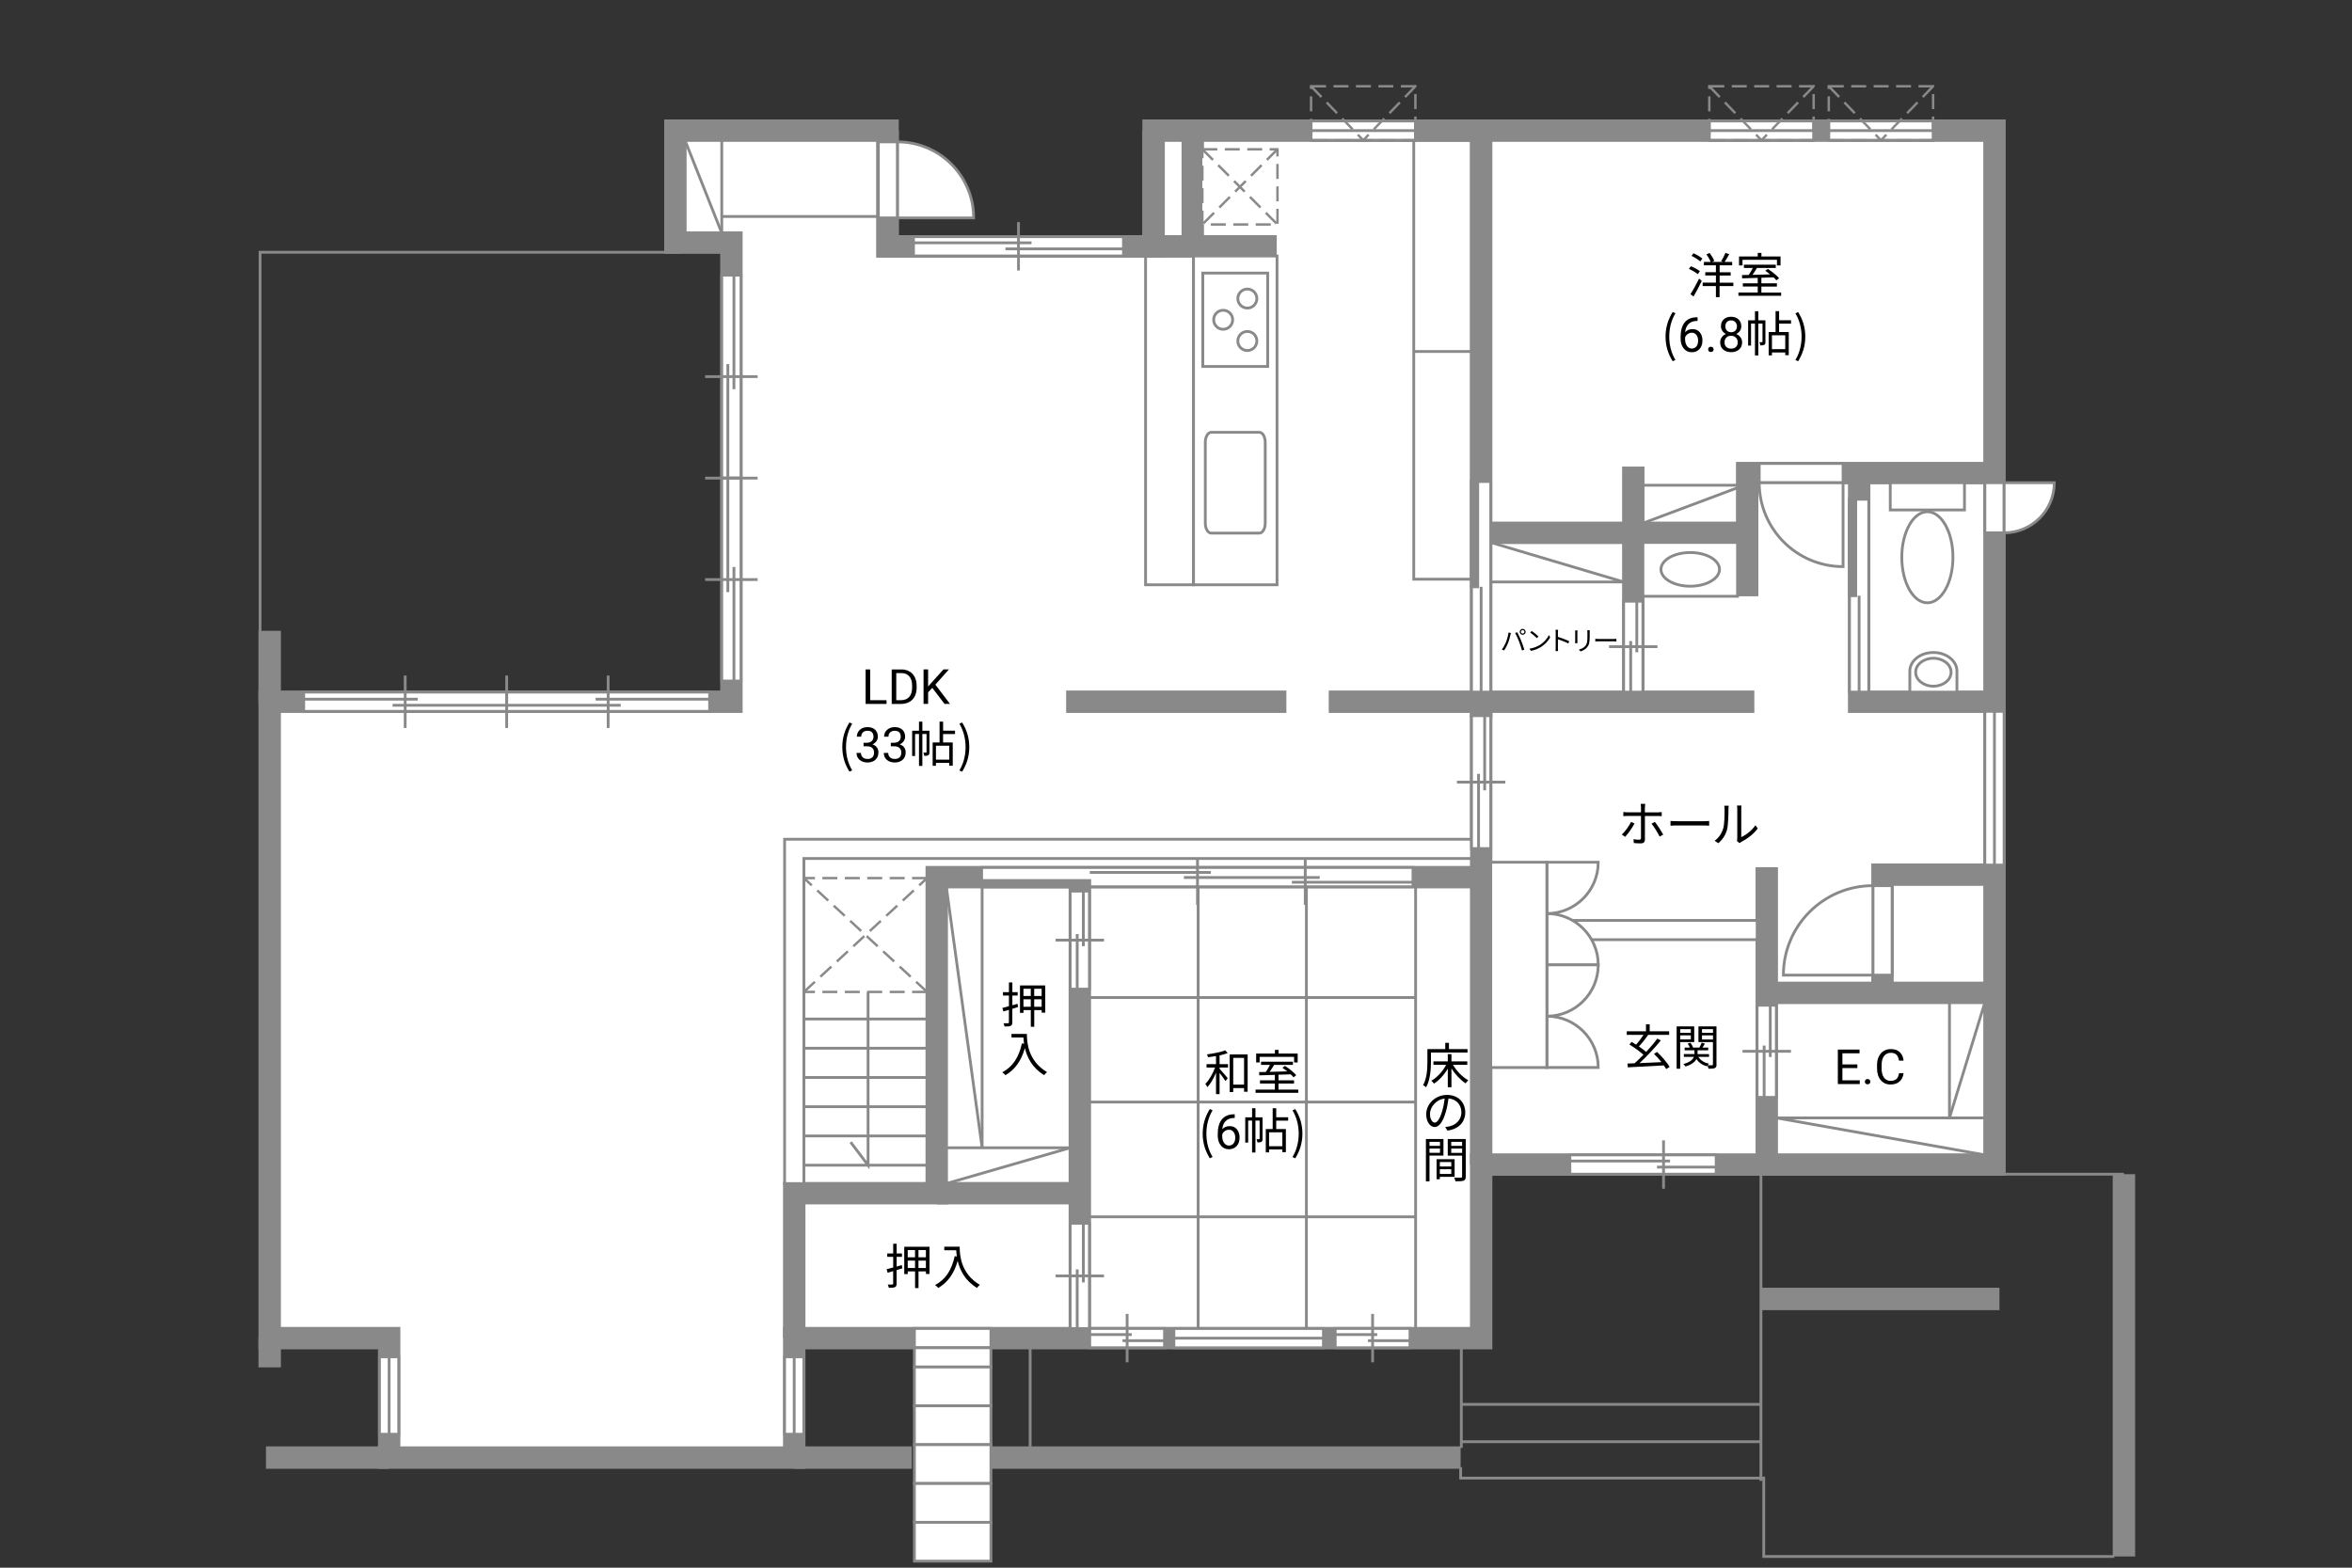 <?xml version="1.0" encoding="UTF-8"?><svg id="Campus" xmlns="http://www.w3.org/2000/svg" viewBox="0 0 630 420"><rect x="0" y="0" width="630" height="420" fill="#333333" stroke="none"/><defs><style>.cls-1,.cls-2,.cls-3,.cls-4,.cls-5{fill:none;}.cls-2,.cls-6{stroke-dasharray:0 0 4.01 2;stroke-width:.65px;}.cls-2,.cls-6,.cls-7,.cls-8,.cls-9,.cls-10,.cls-11,.cls-4,.cls-5{stroke:#898989;}.cls-6,.cls-7,.cls-9,.cls-10,.cls-11{fill:#fff;}.cls-7,.cls-8,.cls-10,.cls-11,.cls-5{stroke-width:.75px;}.cls-8{fill:#898989;}.cls-9,.cls-4{stroke-width:6px;}.cls-10{stroke-dasharray:0 0 0 .81 0 0;}.cls-3{stroke:#fff;stroke-linejoin:round;stroke-width:5px;}.cls-11{opacity:0;}</style></defs><polygon class="cls-9" points="308.99 35 308.99 66 237.74 66 237.74 35 180.91 35 180.91 65 195.91 65 195.91 188 72.24 188 72.24 358.5 104.24 358.5 104.24 390.5 212.74 390.5 212.74 358.5 396.74 358.5 396.74 312 534.24 312 534.24 35 308.99 35"/><polyline class="cls-4" points="396.74 312 396.74 188 355.91 188"/><line class="cls-4" x1="473.24" y1="232.33" x2="473.24" y2="312"/><line class="cls-4" x1="473.24" y1="266" x2="534.24" y2="266"/><polyline class="cls-4" points="504.24 266 504.24 234.33 534.24 234.33"/><line class="cls-4" x1="344.57" y1="188" x2="285.57" y2="188"/><line class="cls-4" x1="396.74" y1="188" x2="469.91" y2="188"/><line class="cls-4" x1="396.74" y1="192.33" x2="396.74" y2="35"/><polyline class="cls-4" points="534.24 126.75 467.99 126.75 467.99 142.75 396.74 142.75"/><line class="cls-4" x1="437.49" y1="125" x2="437.49" y2="188"/><line class="cls-4" x1="467.99" y1="142.75" x2="467.99" y2="159.75"/><polyline class="cls-4" points="534.24 188 497.99 188 497.99 126.75"/><polyline class="cls-4" points="396.74 235 250.91 235 250.91 319.67 212.74 319.67 212.74 358.5"/><line class="cls-4" x1="212.74" y1="390.5" x2="244.24" y2="390.5"/><line class="cls-4" x1="265.24" y1="390.5" x2="391.24" y2="390.5"/><line class="cls-4" x1="568.91" y1="314.58" x2="568.91" y2="417"/><line class="cls-4" x1="471.91" y1="348" x2="535.57" y2="348"/><line class="cls-4" x1="289.24" y1="358.5" x2="289.24" y2="235"/><line class="cls-4" x1="250.91" y1="319.67" x2="289.24" y2="319.67"/><line class="cls-4" x1="104.24" y1="390.5" x2="71.24" y2="390.5"/><line class="cls-4" x1="72.24" y1="358.5" x2="72.24" y2="366.33"/><polyline class="cls-4" points="237.74 35 237.74 66 341.99 66"/><line class="cls-4" x1="319.49" y1="66" x2="319.49" y2="35"/><line class="cls-4" x1="308.99" y1="66" x2="308.99" y2="35"/><g><rect class="cls-7" x="262.93" y="232.41" width="115.55" height="5.16"/><rect class="cls-8" x="262.93" y="235.9" width="28.96" height="1.67"/><line class="cls-10" x1="262.93" y1="234.16" x2="291.89" y2="234.16"/><line class="cls-7" x1="324.33" y1="233.73" x2="291.9" y2="233.73"/><line class="cls-7" x1="378.48" y1="236.36" x2="346.04" y2="236.36"/><line class="cls-7" x1="353.5" y1="235.09" x2="317.11" y2="235.09"/><rect class="cls-11" x="262.93" y="232.41" width="115.55" height="5.16"/><line class="cls-7" x1="320.76" y1="242.42" x2="320.76" y2="227.57"/><line class="cls-7" x1="349.62" y1="242.42" x2="349.62" y2="227.57"/></g><rect class="cls-7" x="319.68" y="68.58" width="22.38" height="88.09"/><rect class="cls-5" x="306.85" y="68.58" width="12.83" height="88.09"/><rect class="cls-5" x="378.68" y="37.58" width="15.47" height="117.59"/><path class="cls-7" d="M337.33,142.83c.87,0,1.57-1.19,1.57-2.65v-21.7c0-1.46-.7-2.66-1.57-2.66h-12.9c-.87,0-1.58,1.19-1.58,2.66v21.7c0,1.46,.71,2.65,1.58,2.65h12.9Z"/><g><rect class="cls-7" x="322.18" y="73.16" width="17.38" height="25.02"/><g><g><path class="cls-7" d="M334.11,88.8c-1.41,0-2.55,1.14-2.55,2.55s1.14,2.56,2.55,2.56,2.55-1.14,2.55-2.56-1.14-2.55-2.55-2.55Z"/><path class="cls-7" d="M334.11,77.44c-1.41,0-2.55,1.15-2.55,2.55s1.14,2.55,2.55,2.55,2.55-1.14,2.55-2.55-1.14-2.55-2.55-2.55Z"/></g><path class="cls-7" d="M327.63,83.12c-1.4,0-2.54,1.15-2.54,2.55s1.14,2.55,2.54,2.55,2.55-1.15,2.55-2.55-1.14-2.55-2.55-2.55Z"/></g></g><g><rect class="cls-7" x="506.32" y="129.33" width="19.88" height="7.29"/><path class="cls-7" d="M523.11,149.3c0-6.74-3.07-12.2-6.85-12.2s-6.85,5.46-6.85,12.2,3.07,12.2,6.85,12.2,6.85-5.47,6.85-12.2Z"/></g><g><path class="cls-7" d="M524.18,185.42v-5.63c0-2.75-2.83-4.98-6.31-4.98s-6.31,2.23-6.31,4.98v5.63h12.63Z"/><path class="cls-7" d="M517.87,183.84c2.62,0,4.74-1.68,4.74-3.75s-2.12-3.74-4.74-3.74-4.75,1.68-4.75,3.74,2.12,3.75,4.75,3.75Z"/></g><g><rect class="cls-7" x="440.06" y="145.33" width="25.35" height="14.42"/><path class="cls-7" d="M452.74,157.05c-4.33,0-7.84-2.02-7.84-4.51s3.51-4.51,7.84-4.51,7.84,2.02,7.84,4.51-3.51,4.51-7.84,4.51Z"/></g><g><rect class="cls-6" x="322.06" y="40" width="20.12" height="20.14"/><line class="cls-6" x1="342.18" y1="40" x2="322.06" y2="60.14"/><line class="cls-6" x1="322.06" y1="40" x2="342.18" y2="60.14"/></g><rect class="cls-7" x="414.35" y="246.59" width="56.32" height="5.16"/><polygon class="cls-7" points="394.16 224.84 210.16 224.84 210.16 317.09 215.33 317.09 215.33 230 394.16 230 394.16 224.84"/><rect class="cls-7" x="244.93" y="355.91" width="20.5" height="5.16"/><rect class="cls-7" x="244.93" y="361.08" width="20.5" height="5.16"/><rect class="cls-7" x="244.93" y="366.24" width="20.5" height="10.4"/><rect class="cls-7" x="244.93" y="376.64" width="20.5" height="10.4"/><rect class="cls-7" x="244.93" y="387.04" width="20.5" height="10.4"/><rect class="cls-7" x="244.93" y="397.45" width="20.5" height="10.4"/><rect class="cls-7" x="244.93" y="407.85" width="20.5" height="10.4"/><g><rect class="cls-7" x="501.66" y="237.28" width="5.16" height="23.97"/><path class="cls-7" d="M501.66,237.28v23.97h-23.97c0-13.24,10.73-23.97,23.97-23.97Z"/></g><g><rect class="cls-7" x="235.27" y="38.01" width="5.16" height="20.37"/><path class="cls-7" d="M240.43,38.01v20.37h20.37c0-11.25-9.12-20.37-20.37-20.37Z"/></g><g><rect class="cls-7" x="531.66" y="129.32" width="5.16" height="13.43"/><path class="cls-7" d="M536.83,142.75v-13.43h13.43c0,7.41-6.01,13.43-13.43,13.43Z"/></g><g><rect class="cls-7" x="471.22" y="124.17" width="22.46" height="5.16"/><path class="cls-7" d="M471.22,129.33h22.46v22.47c-12.4,0-22.46-10.06-22.46-22.47Z"/></g><g><rect class="cls-7" x="244.68" y="63.41" width="56.25" height="5.16"/><line class="cls-7" x1="272.81" y1="72.48" x2="272.81" y2="59.51"/><line class="cls-7" x1="269.32" y1="66.68" x2="300.93" y2="66.68"/><line class="cls-7" x1="244.68" y1="65.05" x2="276.3" y2="65.05"/><rect class="cls-11" x="248.88" y="63.41" width="47.86" height="5.16"/></g><g><rect class="cls-7" x="286.65" y="327.74" width="5.16" height="28.19"/><line class="cls-7" x1="282.75" y1="341.83" x2="295.72" y2="341.83"/><line class="cls-7" x1="288.54" y1="340.08" x2="288.54" y2="355.92"/><line class="cls-7" x1="290.18" y1="327.74" x2="290.18" y2="343.58"/><rect class="cls-11" x="286.65" y="329.84" width="5.16" height="23.98"/></g><g><rect class="cls-7" x="286.65" y="238.74" width="5.16" height="26.26"/><line class="cls-7" x1="282.75" y1="251.87" x2="295.72" y2="251.87"/><line class="cls-7" x1="288.54" y1="250.24" x2="288.54" y2="265"/><line class="cls-7" x1="290.18" y1="238.74" x2="290.18" y2="253.5"/><rect class="cls-11" x="286.65" y="240.7" width="5.16" height="22.34"/></g><g><rect class="cls-7" x="394.15" y="191.74" width="5.16" height="35.6"/><line class="cls-7" x1="390.25" y1="209.54" x2="403.22" y2="209.54"/><line class="cls-7" x1="396.04" y1="207.33" x2="396.04" y2="227.33"/><line class="cls-7" x1="397.68" y1="191.74" x2="397.68" y2="211.74"/><rect class="cls-11" x="394.15" y="194.39" width="5.16" height="30.28"/></g><g><rect class="cls-7" x="434.9" y="161.07" width="5.16" height="24.35"/><line class="cls-7" x1="431" y1="173.25" x2="443.97" y2="173.25"/><line class="cls-7" x1="436.79" y1="171.74" x2="436.79" y2="185.42"/><line class="cls-7" x1="438.43" y1="161.07" x2="438.43" y2="174.76"/><rect class="cls-11" x="434.9" y="162.89" width="5.16" height="20.72"/></g><g><rect class="cls-7" x="291.89" y="355.91" width="20.04" height="5.16"/><line class="cls-7" x1="301.91" y1="364.98" x2="301.91" y2="352.01"/><line class="cls-7" x1="300.67" y1="359.18" x2="311.93" y2="359.18"/><line class="cls-7" x1="291.89" y1="357.55" x2="303.15" y2="357.55"/><rect class="cls-11" x="293.38" y="355.91" width="17.05" height="5.16"/></g><g><rect class="cls-7" x="357.64" y="355.91" width="20.04" height="5.16"/><line class="cls-7" x1="367.66" y1="364.98" x2="367.66" y2="352.01"/><line class="cls-7" x1="366.42" y1="359.18" x2="377.68" y2="359.18"/><line class="cls-7" x1="357.64" y1="357.55" x2="368.9" y2="357.55"/><rect class="cls-11" x="359.13" y="355.91" width="17.05" height="5.16"/></g><g><rect class="cls-7" x="470.65" y="269.31" width="5.16" height="24.69"/><line class="cls-7" x1="466.75" y1="281.65" x2="479.72" y2="281.65"/><line class="cls-7" x1="472.54" y1="280.12" x2="472.54" y2="294"/><line class="cls-7" x1="474.18" y1="269.31" x2="474.18" y2="283.18"/><rect class="cls-11" x="470.65" y="271.15" width="5.16" height="21.01"/></g><g><rect class="cls-7" x="420.5" y="309.41" width="39.19" height="5.16"/><line class="cls-7" x1="445.59" y1="318.48" x2="445.59" y2="305.51"/><line class="cls-7" x1="443.84" y1="312.68" x2="459.68" y2="312.68"/><line class="cls-7" x1="420.5" y1="311.05" x2="447.34" y2="311.05"/><rect class="cls-11" x="422.6" y="309.41" width="34.98" height="5.16"/></g><g><rect class="cls-7" x="394.15" y="129" width="5.16" height="56.42"/><rect class="cls-8" x="394.15" y="129" width="1.67" height="28.21"/><line class="cls-10" x1="397.57" y1="129" x2="397.57" y2="157.21"/><line class="cls-7" x1="396.73" y1="157.21" x2="396.73" y2="185.42"/><rect class="cls-11" x="394.15" y="157.21" width="5.16" height="28.21"/><rect class="cls-11" x="394.15" y="129" width="5.16" height="56.42"/></g><g><rect class="cls-7" x="495.4" y="133.75" width="5.16" height="51.67"/><rect class="cls-8" x="495.4" y="133.75" width="1.67" height="25.84"/><line class="cls-10" x1="498.82" y1="133.75" x2="498.82" y2="159.59"/><line class="cls-7" x1="497.98" y1="159.59" x2="497.98" y2="185.42"/><rect class="cls-11" x="495.4" y="159.59" width="5.16" height="25.84"/><rect class="cls-11" x="495.4" y="133.75" width="5.16" height="51.67"/></g><g><g><rect class="cls-7" x="101.65" y="363.5" width="5.16" height="20.75"/><line class="cls-5" x1="104.23" y1="384.25" x2="104.23" y2="363.5"/></g><rect class="cls-1" x="101.65" y="363.5" width="5.16" height="20.75"/></g><g><g><rect class="cls-7" x="210.15" y="363.5" width="5.16" height="20.75"/><line class="cls-5" x1="212.73" y1="384.25" x2="212.73" y2="363.5"/></g><rect class="cls-1" x="210.15" y="363.5" width="5.16" height="20.75"/></g><g><g><rect class="cls-7" x="314.43" y="355.92" width="40.06" height="5.16"/><line class="cls-5" x1="354.49" y1="358.51" x2="314.43" y2="358.51"/></g><rect class="cls-1" x="314.43" y="355.92" width="40.06" height="5.16"/></g><g><g><rect class="cls-7" x="531.65" y="190.58" width="5.16" height="41.18"/><line class="cls-5" x1="534.23" y1="231.76" x2="534.23" y2="190.58"/></g><rect class="cls-1" x="531.65" y="190.58" width="5.16" height="41.18"/></g><g><rect class="cls-7" x="81.35" y="185.42" width="54.37" height="5.16"/><line class="cls-7" x1="108.53" y1="180.98" x2="108.53" y2="195.04"/><line class="cls-7" x1="111.9" y1="187.32" x2="81.35" y2="187.32"/><line class="cls-7" x1="135.72" y1="188.95" x2="105.16" y2="188.95"/><rect class="cls-11" x="85.4" y="185.42" width="46.26" height="5.16"/><rect class="cls-7" x="135.72" y="185.42" width="54.36" height="5.16"/><line class="cls-7" x1="162.9" y1="180.98" x2="162.9" y2="195.04"/><line class="cls-7" x1="159.53" y1="187.32" x2="190.08" y2="187.32"/><line class="cls-7" x1="135.72" y1="188.95" x2="166.27" y2="188.95"/><rect class="cls-11" x="139.77" y="185.42" width="46.26" height="5.16"/><line class="cls-7" x1="135.72" y1="180.98" x2="135.72" y2="195.04"/><rect class="cls-1" x="81.35" y="185.42" width="108.73" height="5.16"/></g><g><rect class="cls-7" x="193.32" y="73.72" width="5.16" height="54.37"/><line class="cls-7" x1="202.93" y1="100.9" x2="188.87" y2="100.9"/><line class="cls-7" x1="196.59" y1="104.27" x2="196.59" y2="73.72"/><line class="cls-7" x1="194.96" y1="128.09" x2="194.96" y2="97.54"/><rect class="cls-11" x="193.32" y="77.78" width="5.16" height="46.26"/><rect class="cls-7" x="193.32" y="128.09" width="5.16" height="54.36"/><line class="cls-7" x1="202.93" y1="155.27" x2="188.87" y2="155.27"/><line class="cls-7" x1="196.59" y1="151.9" x2="196.59" y2="182.46"/><line class="cls-7" x1="194.96" y1="128.09" x2="194.96" y2="158.64"/><rect class="cls-11" x="193.32" y="132.14" width="5.16" height="46.26"/><line class="cls-7" x1="202.93" y1="128.09" x2="188.87" y2="128.09"/><rect class="cls-1" x="193.32" y="73.72" width="5.16" height="108.73"/></g><g><path d="M497.51,286.15h-4.01v3.28h4.65v1h-5.87v-9.24h5.81v1h-4.59v2.98h4.01v1Z"/><path d="M499.52,289.8c0-.2,.06-.37,.18-.51,.12-.14,.3-.2,.54-.2s.42,.07,.55,.2c.12,.13,.19,.3,.19,.51s-.06,.36-.19,.49c-.12,.13-.31,.2-.55,.2s-.42-.07-.54-.2c-.12-.13-.18-.29-.18-.49Z"/><path d="M509.89,287.49c-.11,.98-.48,1.73-1.08,2.26-.61,.53-1.41,.8-2.42,.8-1.09,0-1.97-.39-2.62-1.17-.66-.78-.99-1.83-.99-3.14v-.89c0-.86,.15-1.61,.46-2.27,.31-.65,.74-1.15,1.3-1.5,.56-.35,1.21-.52,1.96-.52,.98,0,1.77,.27,2.36,.82s.94,1.31,1.03,2.28h-1.23c-.11-.74-.34-1.27-.69-1.6-.35-.33-.85-.5-1.48-.5-.78,0-1.39,.29-1.83,.86-.44,.58-.66,1.4-.66,2.46v.9c0,1,.21,1.8,.63,2.4s1,.89,1.76,.89c.68,0,1.2-.15,1.56-.46,.36-.31,.6-.84,.72-1.6h1.23Z"/></g><g><g><path class="cls-3" d="M326.68,285.1h2.26v.9h-2.26v.34c.49,.52,1.85,2.11,2.17,2.51l-.59,.79c-.3-.49-1.03-1.47-1.59-2.2v5.68h-.95v-5.72c-.64,1.51-1.48,2.98-2.31,3.87-.12-.26-.36-.65-.55-.88,.99-.99,2.03-2.77,2.61-4.39h-2.29v-.9h2.54v-2.16c-.73,.12-1.46,.22-2.15,.31-.05-.23-.16-.55-.27-.77,1.72-.23,3.74-.62,4.89-1.08l.65,.75c-.6,.22-1.37,.43-2.17,.6v2.34Zm7.51-2.61v10h-.96v-.98h-2.9v1.07h-.95v-10.09h4.81Zm-.96,8.09v-7.16h-2.9v7.16h2.9Z"/><path class="cls-3" d="M347.75,291.91v.87h-11.44v-.87h5.17v-1.62h-3.99v-.86h3.99v-1.46c-1.57,.05-3.03,.09-4.17,.13l-.05-.88c.53-.01,1.14-.01,1.81-.03,.38-.56,.79-1.27,1.1-1.89h-2.39v-.86h8.54v.86h-5.04c-.36,.61-.79,1.29-1.2,1.86,1.46-.04,3.09-.08,4.72-.13-.43-.35-.88-.69-1.3-.98l.69-.48c1.09,.69,2.41,1.74,3.02,2.5l-.73,.55c-.19-.23-.45-.51-.77-.79-1.08,.04-2.18,.08-3.25,.1v1.5h4.16v.86h-4.16v1.62h5.29Zm-10.36-7.27h-.92v-2.39h5.02v-.96h.98v.96h5.12v2.39h-.96v-1.5h-9.23v1.5Z"/><path class="cls-3" d="M322.15,303.72c0-2.55,.71-4.65,1.91-6.59l.74,.34c-1.13,1.86-1.66,4.04-1.66,6.25s.53,4.41,1.66,6.25l-.74,.35c-1.2-1.95-1.91-4.04-1.91-6.6Z"/><path class="cls-3" d="M330.73,298.51v1h-.22c-.91,.02-1.64,.29-2.18,.81-.54,.53-.85,1.26-.94,2.22,.49-.56,1.15-.84,1.99-.84s1.45,.28,1.93,.85c.48,.57,.72,1.3,.72,2.2,0,.95-.26,1.71-.78,2.29-.52,.57-1.21,.86-2.09,.86s-1.6-.34-2.15-1.02c-.55-.68-.83-1.55-.83-2.62v-.45c0-1.7,.36-3,1.09-3.9,.73-.9,1.81-1.36,3.24-1.38h.21Zm-1.54,4.16c-.4,0-.77,.12-1.11,.36s-.57,.54-.7,.91v.43c0,.76,.17,1.38,.51,1.84s.77,.7,1.28,.7,.94-.19,1.25-.58c.3-.39,.45-.9,.45-1.53s-.15-1.15-.46-1.54c-.31-.39-.71-.59-1.22-.59Z"/><path class="cls-3" d="M338.19,305.08c0,.39-.05,.65-.3,.81-.25,.16-.58,.18-1.08,.18-.03-.25-.13-.62-.25-.87,.35,.01,.61,.01,.71,0,.1,0,.13-.03,.13-.13v-4.86h-1.12v8.55h-.9v-8.55h-1.05v5.9h-.78v-6.77h1.83v-2.44h.9v2.44h1.9v5.75Zm3.65-4.85v2.25h2.59v6.21h-.94v-.73h-3.56v.77h-.88v-6.25h1.85v-5.58h.95v2.42h3.19v.91h-3.19Zm1.65,3.13h-3.56v3.72h3.56v-3.72Z"/><path class="cls-3" d="M346.21,309.97c1.12-1.85,1.66-4.04,1.66-6.25s-.55-4.39-1.66-6.25l.73-.34c1.21,1.94,1.92,4.04,1.92,6.59s-.71,4.65-1.92,6.6l-.73-.35Z"/></g><g><path d="M326.68,285.1h2.26v.9h-2.26v.34c.49,.52,1.85,2.11,2.17,2.51l-.59,.79c-.3-.49-1.03-1.47-1.59-2.2v5.68h-.95v-5.72c-.64,1.51-1.48,2.98-2.31,3.87-.12-.26-.36-.65-.55-.88,.99-.99,2.03-2.77,2.61-4.39h-2.29v-.9h2.54v-2.16c-.73,.12-1.46,.22-2.15,.31-.05-.23-.16-.55-.27-.77,1.72-.23,3.74-.62,4.89-1.08l.65,.75c-.6,.22-1.37,.43-2.17,.6v2.34Zm7.51-2.61v10h-.96v-.98h-2.9v1.07h-.95v-10.09h4.81Zm-.96,8.09v-7.16h-2.9v7.16h2.9Z"/><path d="M347.75,291.91v.87h-11.44v-.87h5.17v-1.62h-3.99v-.86h3.99v-1.46c-1.57,.05-3.03,.09-4.17,.13l-.05-.88c.53-.01,1.14-.01,1.81-.03,.38-.56,.79-1.27,1.1-1.89h-2.39v-.86h8.54v.86h-5.04c-.36,.61-.79,1.29-1.2,1.86,1.46-.04,3.09-.08,4.72-.13-.43-.35-.88-.69-1.3-.98l.69-.48c1.09,.69,2.41,1.74,3.02,2.5l-.73,.55c-.19-.23-.45-.51-.77-.79-1.08,.04-2.18,.08-3.25,.1v1.5h4.16v.86h-4.16v1.62h5.29Zm-10.36-7.27h-.92v-2.39h5.02v-.96h.98v.96h5.12v2.39h-.96v-1.5h-9.23v1.5Z"/><path d="M322.15,303.72c0-2.55,.71-4.65,1.91-6.59l.74,.34c-1.13,1.86-1.66,4.04-1.66,6.25s.53,4.41,1.66,6.25l-.74,.35c-1.2-1.95-1.91-4.04-1.91-6.6Z"/><path d="M330.73,298.51v1h-.22c-.91,.02-1.64,.29-2.18,.81-.54,.53-.85,1.26-.94,2.22,.49-.56,1.15-.84,1.99-.84s1.45,.28,1.93,.85c.48,.57,.72,1.3,.72,2.2,0,.95-.26,1.71-.78,2.29-.52,.57-1.21,.86-2.09,.86s-1.6-.34-2.15-1.02c-.55-.68-.83-1.55-.83-2.62v-.45c0-1.7,.36-3,1.09-3.9,.73-.9,1.81-1.36,3.24-1.38h.21Zm-1.54,4.16c-.4,0-.77,.12-1.11,.36s-.57,.54-.7,.91v.43c0,.76,.17,1.38,.51,1.84s.77,.7,1.28,.7,.94-.19,1.25-.58c.3-.39,.45-.9,.45-1.53s-.15-1.15-.46-1.54c-.31-.39-.71-.59-1.22-.59Z"/><path d="M338.19,305.08c0,.39-.05,.65-.3,.81-.25,.16-.58,.18-1.08,.18-.03-.25-.13-.62-.25-.87,.35,.01,.61,.01,.71,0,.1,0,.13-.03,.13-.13v-4.86h-1.12v8.55h-.9v-8.55h-1.05v5.9h-.78v-6.77h1.83v-2.44h.9v2.44h1.9v5.75Zm3.65-4.85v2.25h2.59v6.21h-.94v-.73h-3.56v.77h-.88v-6.25h1.85v-5.58h.95v2.42h3.19v.91h-3.19Zm1.65,3.13h-3.56v3.72h3.56v-3.72Z"/><path d="M346.21,309.97c1.12-1.85,1.66-4.04,1.66-6.25s-.55-4.39-1.66-6.25l.73-.34c1.21,1.94,1.92,4.04,1.92,6.59s-.71,4.65-1.92,6.6l-.73-.35Z"/></g></g><g><path d="M233.08,187.59h4.38v1h-5.6v-9.24h1.22v8.25Z"/><path d="M238.85,188.59v-9.24h2.61c.8,0,1.52,.18,2.13,.53,.62,.36,1.1,.86,1.43,1.52s.51,1.41,.51,2.26v.59c0,.87-.17,1.64-.5,2.29s-.82,1.16-1.44,1.51-1.35,.53-2.18,.54h-2.56Zm1.22-8.25v7.25h1.28c.94,0,1.67-.29,2.19-.88s.78-1.42,.78-2.5v-.54c0-1.05-.25-1.87-.74-2.45s-1.19-.88-2.1-.89h-1.42Z"/><path d="M249.73,184.29l-1.13,1.17v3.12h-1.22v-9.24h1.22v4.57l4.11-4.57h1.47l-3.64,4.08,3.92,5.16h-1.46l-3.28-4.3Z"/><path d="M225.62,200.14c0-2.55,.71-4.65,1.91-6.59l.74,.34c-1.13,1.86-1.66,4.04-1.66,6.25s.53,4.41,1.66,6.25l-.74,.35c-1.2-1.95-1.91-4.04-1.91-6.6Z"/><path d="M231.3,198.99h.88c.55,0,.99-.15,1.31-.44s.48-.67,.48-1.15c0-1.08-.54-1.62-1.62-1.62-.51,0-.91,.15-1.22,.43-.3,.29-.45,.67-.45,1.15h-1.17c0-.73,.27-1.34,.8-1.83,.54-.48,1.22-.73,2.04-.73,.87,0,1.56,.23,2.05,.69s.74,1.1,.74,1.92c0,.4-.13,.79-.39,1.17-.26,.38-.61,.66-1.06,.84,.51,.16,.9,.43,1.18,.8,.28,.37,.42,.83,.42,1.36,0,.83-.27,1.49-.81,1.97s-1.25,.73-2.11,.73-1.57-.23-2.12-.7c-.54-.47-.82-1.09-.82-1.86h1.18c0,.49,.16,.88,.48,1.17s.74,.44,1.28,.44c.57,0,1-.15,1.3-.44s.45-.72,.45-1.28-.17-.95-.5-1.24-.81-.44-1.43-.44h-.88v-.96Z"/><path d="M238.6,198.99h.88c.55,0,.99-.15,1.31-.44s.48-.67,.48-1.15c0-1.08-.54-1.62-1.62-1.62-.51,0-.91,.15-1.22,.43-.3,.29-.45,.67-.45,1.15h-1.17c0-.73,.27-1.34,.8-1.83,.54-.48,1.22-.73,2.04-.73,.87,0,1.56,.23,2.05,.69s.74,1.1,.74,1.92c0,.4-.13,.79-.39,1.17-.26,.38-.61,.66-1.06,.84,.51,.16,.9,.43,1.18,.8,.28,.37,.42,.83,.42,1.36,0,.83-.27,1.49-.81,1.97s-1.25,.73-2.11,.73-1.57-.23-2.12-.7c-.54-.47-.82-1.09-.82-1.86h1.18c0,.49,.16,.88,.48,1.17s.74,.44,1.28,.44c.57,0,1-.15,1.3-.44s.45-.72,.45-1.28-.17-.95-.5-1.24-.81-.44-1.43-.44h-.88v-.96Z"/><path d="M248.96,201.51c0,.39-.05,.65-.3,.81-.25,.16-.58,.18-1.08,.18-.03-.25-.13-.62-.25-.87,.35,.01,.61,.01,.72,0,.1,0,.13-.03,.13-.13v-4.86h-1.12v8.55h-.9v-8.55h-1.05v5.9h-.78v-6.77h1.83v-2.44h.9v2.44h1.9v5.75Zm3.65-4.85v2.25h2.59v6.21h-.94v-.73h-3.56v.77h-.88v-6.25h1.85v-5.58h.95v2.42h3.19v.91h-3.19Zm1.65,3.13h-3.56v3.72h3.56v-3.72Z"/><path d="M256.98,206.4c1.12-1.85,1.66-4.04,1.66-6.25s-.55-4.39-1.66-6.25l.73-.34c1.21,1.94,1.92,4.04,1.92,6.59s-.71,4.65-1.92,6.6l-.73-.35Z"/></g><g><path d="M454.78,73.45c-.52-.44-1.55-1.04-2.39-1.42l.52-.7c.83,.33,1.89,.88,2.41,1.31l-.53,.81Zm-1.98,5.36c.66-1,1.6-2.69,2.31-4.16l.72,.61c-.64,1.37-1.5,2.98-2.21,4.17l-.82-.62Zm.81-10.95c.83,.35,1.86,.94,2.38,1.42l-.57,.77c-.49-.47-1.51-1.11-2.34-1.5l.53-.69Zm10.66,8.78h-3.67v2.98h-.98v-2.98h-3.55v-.92h3.55v-1.91h-2.85v-.88h2.85v-1.85h-3.22v-.91h1.81c-.22-.58-.69-1.43-1.13-2.04l.86-.35c.49,.64,1.03,1.52,1.24,2.11l-.62,.29h2.98l-.53-.19c.39-.61,.9-1.56,1.17-2.24l1.01,.34c-.39,.73-.86,1.53-1.25,2.09h2.03v.91h-3.35v1.85h2.95v.88h-2.95v1.91h3.67v.92Z"/><path d="M477.09,78.38v.87h-11.44v-.87h5.17v-1.62h-3.99v-.86h3.99v-1.46c-1.57,.05-3.03,.09-4.17,.13l-.05-.88c.53-.01,1.14-.01,1.81-.03,.38-.56,.79-1.27,1.1-1.88h-2.39v-.86h8.54v.86h-5.04c-.36,.61-.79,1.29-1.2,1.86,1.46-.04,3.09-.08,4.72-.13-.43-.35-.88-.69-1.3-.98l.69-.48c1.09,.69,2.41,1.74,3.02,2.5l-.73,.55c-.19-.23-.45-.51-.77-.79-1.08,.04-2.18,.08-3.25,.1v1.5h4.16v.86h-4.16v1.62h5.29Zm-10.36-7.27h-.92v-2.39h5.02v-.96h.98v.96h5.12v2.39h-.96v-1.5h-9.23v1.5Z"/><path d="M446.13,90.18c0-2.55,.72-4.65,1.91-6.59l.74,.34c-1.13,1.86-1.66,4.04-1.66,6.25s.53,4.41,1.66,6.25l-.74,.35c-1.2-1.95-1.91-4.04-1.91-6.6Z"/><path d="M454.71,84.98v1h-.22c-.91,.02-1.64,.29-2.18,.81-.54,.52-.85,1.26-.94,2.22,.49-.56,1.15-.84,1.99-.84s1.45,.28,1.93,.85,.72,1.3,.72,2.2c0,.95-.26,1.71-.78,2.29s-1.21,.86-2.09,.86-1.6-.34-2.15-1.02c-.55-.68-.83-1.55-.83-2.62v-.45c0-1.7,.36-3,1.09-3.9,.73-.9,1.81-1.36,3.24-1.38h.21Zm-1.54,4.16c-.4,0-.77,.12-1.11,.36-.34,.24-.57,.54-.7,.91v.43c0,.76,.17,1.38,.51,1.84s.77,.7,1.28,.7,.94-.19,1.25-.58,.45-.9,.45-1.53-.15-1.15-.46-1.54c-.31-.39-.71-.59-1.22-.59Z"/><path d="M457.54,93.61c0-.2,.06-.37,.18-.51s.3-.2,.54-.2,.42,.07,.55,.2,.19,.3,.19,.51-.06,.36-.19,.49c-.12,.13-.31,.2-.55,.2s-.42-.07-.54-.2c-.12-.13-.18-.29-.18-.49Z"/><path d="M466.42,87.4c0,.46-.12,.87-.36,1.23s-.57,.64-.99,.84c.48,.21,.86,.51,1.15,.91s.42,.85,.42,1.35c0,.8-.27,1.44-.81,1.91s-1.25,.71-2.13,.71-1.6-.24-2.14-.71-.8-1.11-.8-1.91c0-.5,.14-.95,.41-1.35s.65-.71,1.13-.91c-.41-.2-.73-.48-.97-.84-.24-.36-.36-.77-.36-1.23,0-.78,.25-1.4,.75-1.85,.5-.46,1.16-.69,1.97-.69s1.47,.23,1.97,.69,.75,1.07,.75,1.85Zm-.96,4.31c0-.52-.16-.94-.49-1.26s-.76-.49-1.29-.49-.95,.16-1.27,.48-.48,.74-.48,1.27,.16,.94,.47,1.24,.74,.45,1.3,.45,.98-.15,1.29-.45c.31-.3,.47-.71,.47-1.23Zm-1.76-5.88c-.46,0-.83,.14-1.12,.43s-.43,.67-.43,1.17,.14,.85,.42,1.14c.28,.29,.66,.44,1.13,.44s.85-.15,1.13-.44c.28-.29,.42-.67,.42-1.14s-.15-.85-.44-1.15-.66-.44-1.11-.44Z"/><path d="M472.89,91.55c0,.39-.05,.65-.3,.81-.25,.16-.58,.18-1.08,.18-.03-.25-.13-.62-.25-.87,.35,.01,.61,.01,.71,0,.1,0,.13-.03,.13-.13v-4.86h-1.12v8.55h-.9v-8.55h-1.05v5.9h-.78v-6.77h1.83v-2.44h.9v2.44h1.9v5.75Zm3.65-4.85v2.25h2.59v6.21h-.94v-.73h-3.56v.77h-.88v-6.25h1.85v-5.58h.95v2.42h3.19v.91h-3.19Zm1.65,3.13h-3.56v3.72h3.56v-3.72Z"/><path d="M480.91,96.44c1.12-1.85,1.66-4.04,1.66-6.25s-.55-4.39-1.66-6.25l.73-.34c1.21,1.94,1.92,4.04,1.92,6.59s-.72,4.65-1.92,6.6l-.73-.35Z"/></g><g><path d="M435.31,224.2l-.9-.61c.87-.79,1.98-2.34,2.49-3.4l.91,.44c-.55,1.11-1.76,2.77-2.5,3.57Zm5.28-7.9v1.34h3.44c.31,0,.74-.03,1.07-.07v1.08c-.35-.03-.74-.04-1.05-.04h-3.45v6.31c0,.68-.33,1.03-1.12,1.03-.55,0-1.31-.03-1.85-.09l-.09-1.03c.57,.1,1.16,.14,1.5,.14s.51-.14,.51-.5v-5.87h-3.61c-.4,0-.77,.01-1.12,.05v-1.11c.36,.05,.69,.08,1.11,.08h3.62v-1.34c0-.27-.04-.73-.09-.92h1.22c-.03,.18-.08,.65-.08,.92Zm4.91,7.3l-.96,.53c-.51-1.03-1.48-2.64-2.17-3.46l.89-.48c.7,.83,1.73,2.47,2.25,3.41Z"/><path d="M449.27,220.01h7.13c.65,0,1.12-.04,1.41-.07v1.28c-.26-.01-.81-.07-1.39-.07h-7.15c-.72,0-1.41,.03-1.81,.07v-1.28c.39,.03,1.08,.07,1.81,.07Z"/><path d="M461.55,222.04c.38-1.18,.39-3.79,.39-5.23,0-.39-.04-.68-.09-.95h1.2c-.01,.16-.07,.55-.07,.94,0,1.44-.05,4.23-.4,5.53-.39,1.39-1.22,2.67-2.32,3.58l-.98-.66c1.09-.78,1.87-1.94,2.26-3.2Zm3.79,2.54v-7.8c0-.49-.06-.87-.08-.96h1.2c-.01,.09-.05,.47-.05,.96v7.51c1.2-.55,2.8-1.73,3.8-3.2l.61,.88c-1.12,1.52-2.93,2.86-4.44,3.61-.21,.12-.35,.22-.44,.3l-.69-.57c.05-.21,.09-.47,.09-.73Z"/></g><g><path d="M446.31,286.42c-.17-.29-.38-.62-.64-.98-3.5,.2-7.2,.38-9.64,.51l-.1-1.02c.56-.01,1.2-.04,1.89-.06,.74-.65,1.57-1.45,2.39-2.29-.96-.87-2.52-1.98-3.77-2.75l.6-.69c.38,.22,.79,.47,1.21,.73,.68-.76,1.44-1.77,1.98-2.62h-4.49v-.95h5.15v-1.89h.99v1.89h5.21v.95h-5.79l.16,.06c-.73,1.03-1.67,2.21-2.47,3.05,.73,.49,1.43,1,1.94,1.46,1.12-1.2,2.19-2.46,2.99-3.57l.95,.49c-1.63,2-3.84,4.36-5.71,6.08,1.8-.08,3.85-.17,5.87-.26-.62-.78-1.34-1.58-2-2.23l.83-.5c1.3,1.22,2.71,2.89,3.37,4l-.9,.57Z"/><path d="M450.05,279.18v7.15h-.95v-11.34h4.71v4.19h-3.76Zm0-3.46v1h2.85v-1h-2.85Zm2.85,2.75v-1.08h-2.85v1.08h2.85Zm6.89,6.7c0,.52-.1,.81-.46,.98-.33,.16-.89,.17-1.71,.17-.03-.23-.14-.61-.26-.86-.05,.08-.1,.16-.13,.22-1.28-.34-2.23-1.02-2.82-1.95-.38,.73-1.2,1.46-2.93,1.99-.12-.18-.38-.48-.57-.65,1.84-.51,2.55-1.25,2.81-1.93h-2.69v-.74h2.84v-1.01h-2.62v-.73h1.39c-.13-.34-.35-.75-.59-1.05l.75-.25c.31,.4,.61,.94,.7,1.3h1.69c.22-.4,.49-.94,.62-1.33l.87,.29c-.22,.35-.46,.73-.66,1.04h1.54v.73h-2.85v1.01h3.07v.74h-2.86c.55,.92,1.52,1.56,2.85,1.82-.12,.1-.26,.27-.38,.43,.55,.03,1.05,.03,1.21,.01,.17,0,.22-.07,.22-.25v-5.96h-3.88v-4.2h4.83v10.18Zm-3.9-9.45v1h2.95v-1h-2.95Zm2.95,2.77v-1.11h-2.95v1.11h2.95Z"/></g><g><path d="M404.07,169.46l.63,.13c-.04,.16-.1,.36-.13,.51-.1,.45-.35,1.5-.65,2.22-.26,.65-.65,1.38-1.04,1.95l-.6-.26c.45-.59,.84-1.33,1.09-1.93,.31-.73,.6-1.81,.7-2.63Zm1.77,.12l.57-.19c.28,.51,.74,1.49,1.04,2.24,.29,.7,.67,1.79,.85,2.43l-.63,.21c-.18-.72-.5-1.68-.8-2.44-.28-.73-.72-1.72-1.03-2.24Zm2.02-1.1c.43,0,.79,.36,.79,.8s-.36,.79-.79,.79-.79-.35-.79-.79,.35-.8,.79-.8Zm0,1.27c.26,0,.47-.21,.47-.47s-.21-.48-.47-.48-.47,.21-.47,.48,.21,.47,.47,.47Z"/><path d="M412.52,172.75c1.09-.69,1.96-1.74,2.37-2.61l.34,.6c-.48,.89-1.31,1.85-2.38,2.53-.71,.45-1.6,.88-2.79,1.1l-.38-.58c1.24-.18,2.16-.62,2.84-1.04Zm-.42-2.25l-.45,.45c-.35-.37-1.24-1.13-1.77-1.48l.4-.43c.5,.33,1.41,1.07,1.81,1.47Z"/><path d="M416.71,169.47c0-.2-.01-.52-.06-.74h.7c-.02,.22-.05,.52-.05,.74v1.16c.94,.28,2.28,.79,3.03,1.17l-.24,.6c-.77-.42-2-.89-2.79-1.14,0,1.06,0,2.14,0,2.34,0,.22,.01,.6,.04,.84h-.69c.04-.23,.05-.57,.05-.84v-4.13Z"/><path d="M422.51,169.41v2.37c0,.18,.01,.41,.03,.54h-.65c.01-.11,.04-.33,.04-.55v-2.36c0-.13-.01-.38-.03-.51h.65c-.01,.13-.03,.34-.03,.51Zm3.3,.05v1.15c0,1.7-.23,2.26-.75,2.87-.46,.55-1.17,.86-1.69,1.04l-.46-.49c.65-.16,1.26-.45,1.7-.94,.5-.59,.59-1.16,.59-2.5v-1.12c0-.24-.01-.44-.04-.62h.67c-.01,.18-.02,.38-.02,.62Z"/><path d="M428.3,171.19h3.89c.35,0,.61-.02,.77-.04v.7c-.14,0-.44-.04-.76-.04h-3.9c-.39,0-.77,.01-.99,.04v-.7c.21,.01,.59,.04,.99,.04Z"/></g><g><path d="M383.29,281.99v2.43c0,1.98-.18,4.89-1.29,6.86-.17-.17-.59-.44-.82-.55,1.05-1.86,1.16-4.46,1.16-6.31v-3.36h4.78v-1.67h.99v1.67h4.97v.92h-9.79Zm5.9,3.29c.96,1.67,2.59,3.31,4.1,4.14-.23,.2-.56,.55-.72,.82-1.34-.87-2.76-2.37-3.79-3.98v5.01h-.98v-4.97c-.96,1.67-2.34,3.15-3.71,4.02-.16-.25-.47-.6-.69-.78,1.52-.86,3.06-2.52,3.96-4.26h-3.4v-.92h3.84v-1.95h.98v1.95h4.24v.92h-3.84Z"/><path d="M387.7,302.9l-.59-.95c.39-.04,.78-.1,1.08-.17,1.64-.37,3.25-1.59,3.25-3.79,0-1.91-1.25-3.51-3.44-3.71-.16,1.2-.39,2.49-.75,3.68-.77,2.63-1.78,3.98-2.95,3.98s-2.28-1.31-2.28-3.42c0-2.77,2.46-5.18,5.57-5.18s4.89,2.11,4.89,4.69-1.77,4.48-4.79,4.87Zm-3.37-2.15c.6,0,1.3-.85,1.94-2.99,.33-1.07,.56-2.28,.7-3.45-2.45,.31-3.94,2.41-3.94,4.13,0,1.6,.74,2.32,1.3,2.32Z"/><path d="M382.9,309.59v6.9h-.96v-11.34h4.7v4.44h-3.74Zm0-3.68v1.08h2.81v-1.08h-2.81Zm2.81,2.94v-1.15h-2.81v1.15h2.81Zm-.04,6.43v.65h-.87v-5.36h4.83v4.71h-3.96Zm0-3.96v1.2h3.06v-1.2h-3.06Zm3.06,3.19v-1.26h-3.06v1.26h3.06Zm3.88,.69c0,.61-.14,.94-.57,1.11-.42,.16-1.11,.17-2.19,.17-.04-.27-.2-.73-.34-.99,.79,.04,1.59,.03,1.82,.01,.22,0,.3-.08,.3-.31v-5.58h-3.84v-4.45h4.82v10.05Zm-3.89-9.29v1.08h2.92v-1.08h-2.92Zm2.92,2.95v-1.16h-2.92v1.16h2.92Z"/></g><g><path d="M272.67,269.81c-.51,.16-1.01,.31-1.51,.46v3.64c0,.52-.12,.77-.44,.92-.33,.16-.82,.18-1.64,.18-.04-.25-.17-.64-.29-.87,.55,.01,1.05,0,1.2,0,.18-.01,.25-.06,.25-.23v-3.37l-1.48,.44-.27-.94c.49-.12,1.09-.29,1.76-.47v-2.85h-1.6v-.91h1.6v-2.6h.92v2.6h1.42v.91h-1.42v2.6c.46-.13,.92-.26,1.38-.4l.13,.88Zm7.31-5.81v7.31h-.96v-.69h-1.99v4.46h-.92v-4.46h-1.96v.73h-.94v-7.34h6.77Zm-5.84,.9v1.94h1.96v-1.94h-1.96Zm1.96,4.82v-1.99h-1.96v1.99h1.96Zm2.91-4.82h-1.99v1.94h1.99v-1.94Zm0,4.82v-1.99h-1.99v1.99h1.99Z"/><path d="M275.06,277c0,2.3,.3,7.2,5.4,10.23-.22,.16-.61,.57-.78,.81-3.2-1.94-4.58-4.78-5.16-7.24-.96,3.37-2.6,5.73-5.19,7.25-.18-.2-.61-.6-.87-.77,2.87-1.5,4.47-4.11,5.27-7.75l.57,.09c-.09-.6-.14-1.17-.17-1.66h-3.2v-.96h4.13Z"/></g><g><path d="M241.67,339.81c-.51,.16-1.01,.31-1.51,.46v3.64c0,.52-.12,.77-.44,.92-.33,.16-.82,.18-1.64,.18-.04-.25-.17-.64-.29-.87,.55,.01,1.05,0,1.2,0,.18-.01,.25-.06,.25-.23v-3.37l-1.48,.44-.27-.94c.49-.12,1.09-.29,1.76-.47v-2.85h-1.6v-.91h1.6v-2.6h.92v2.6h1.42v.91h-1.42v2.6c.46-.13,.92-.26,1.38-.4l.13,.88Zm7.31-5.81v7.31h-.96v-.69h-1.99v4.46h-.92v-4.46h-1.96v.73h-.94v-7.34h6.77Zm-5.84,.9v1.94h1.96v-1.94h-1.96Zm1.96,4.82v-1.99h-1.96v1.99h1.96Zm2.91-4.82h-1.99v1.94h1.99v-1.94Zm0,4.82v-1.99h-1.99v1.99h1.99Z"/><path d="M257.06,334c0,2.3,.3,7.2,5.4,10.23-.22,.16-.61,.57-.78,.81-3.2-1.94-4.58-4.78-5.16-7.24-.96,3.37-2.6,5.73-5.19,7.25-.18-.2-.61-.6-.87-.77,2.87-1.5,4.47-4.11,5.27-7.75l.57,.09c-.09-.6-.14-1.17-.17-1.66h-3.2v-.96h4.13Z"/></g><g><g><rect class="cls-7" x="351.18" y="32.41" width="27.95" height="5.16"/><line class="cls-5" x1="379.13" y1="34.99" x2="351.18" y2="34.99"/></g><rect class="cls-1" x="351.18" y="32.41" width="27.95" height="5.16"/></g><g><rect class="cls-2" x="351.18" y="23.11" width="27.95" height="14.47"/><line class="cls-2" x1="379.13" y1="23.11" x2="365.15" y2="37.58"/><line class="cls-2" x1="351.18" y1="23.11" x2="365.15" y2="37.58"/></g><g><g><rect class="cls-7" x="457.85" y="32.41" width="27.95" height="5.16"/><line class="cls-5" x1="485.8" y1="34.99" x2="457.85" y2="34.99"/></g><rect class="cls-1" x="457.85" y="32.41" width="27.95" height="5.16"/></g><g><rect class="cls-2" x="457.85" y="23.11" width="27.95" height="14.47"/><line class="cls-2" x1="485.8" y1="23.11" x2="471.83" y2="37.58"/><line class="cls-2" x1="457.85" y1="23.11" x2="471.83" y2="37.58"/></g><g><g><rect class="cls-7" x="489.85" y="32.41" width="27.95" height="5.16"/><line class="cls-5" x1="517.8" y1="34.99" x2="489.85" y2="34.99"/></g><rect class="cls-1" x="489.85" y="32.41" width="27.95" height="5.16"/></g><g><rect class="cls-2" x="489.85" y="23.11" width="27.95" height="14.47"/><line class="cls-2" x1="517.8" y1="23.11" x2="503.83" y2="37.58"/><line class="cls-2" x1="489.85" y1="23.11" x2="503.83" y2="37.58"/></g><g><path class="cls-7" d="M414.35,244.75v13.75h13.75c0-7.59-6.16-13.75-13.75-13.75Z"/><path class="cls-7" d="M414.35,244.75v-13.75h13.75c0,7.59-6.16,13.75-13.75,13.75Z"/><path class="cls-7" d="M414.35,272.25v13.75h13.75c0-7.59-6.16-13.75-13.75-13.75Z"/><path class="cls-7" d="M414.35,272.25v-13.75h13.75c0,7.59-6.16,13.75-13.75,13.75Z"/></g><rect class="cls-7" x="399.31" y="231" width="15.03" height="55"/><line class="cls-5" x1="275.93" y1="387.92" x2="275.93" y2="361.08"/><line class="cls-5" x1="391.43" y1="387.92" x2="391.43" y2="361.08"/><line class="cls-5" x1="536.81" y1="314.58" x2="568.91" y2="314.58"/><polyline class="cls-5" points="566.33 417 472.43 417 472.43 396 391.24 396 391.24 393.08"/><line class="cls-5" x1="391.43" y1="386.25" x2="471.68" y2="386.25"/><line class="cls-5" x1="391.43" y1="376.25" x2="471.68" y2="376.25"/><line class="cls-5" x1="471.68" y1="396.75" x2="471.68" y2="314.58"/><line class="cls-5" x1="475.81" y1="299.5" x2="531.66" y2="299.5"/><line class="cls-5" x1="522.18" y1="299.5" x2="522.18" y2="268.58"/><line class="cls-5" x1="531.66" y1="268.58" x2="522.18" y2="299.5"/><line class="cls-5" x1="475.81" y1="299.5" x2="531.66" y2="309.42"/><line class="cls-5" x1="379.18" y1="355.92" x2="379.18" y2="237.58"/><line class="cls-5" x1="349.93" y1="355.92" x2="349.93" y2="237.58"/><line class="cls-5" x1="320.93" y1="355.92" x2="320.93" y2="237.58"/><line class="cls-5" x1="253.48" y1="307.5" x2="286.66" y2="307.5"/><line class="cls-5" x1="286.66" y1="307.5" x2="253.48" y2="317.09"/><line class="cls-5" x1="263.07" y1="307.5" x2="263.07" y2="237.58"/><line class="cls-5" x1="253.48" y1="237.58" x2="263.07" y2="307.5"/><line class="cls-5" x1="291.81" y1="267.25" x2="379.18" y2="267.25"/><line class="cls-5" x1="291.81" y1="295.25" x2="379.18" y2="295.25"/><line class="cls-5" x1="291.81" y1="326" x2="379.18" y2="326"/><line class="cls-2" x1="248.33" y1="235.25" x2="215.33" y2="235.25"/><line class="cls-2" x1="248.33" y1="265.75" x2="215.33" y2="265.75"/><line class="cls-2" x1="248.33" y1="265.75" x2="215.33" y2="235.25"/><line class="cls-2" x1="215.33" y1="265.75" x2="248.33" y2="235.25"/><line class="cls-5" x1="215.33" y1="273" x2="248.33" y2="273"/><line class="cls-5" x1="215.33" y1="280.83" x2="248.33" y2="280.83"/><line class="cls-5" x1="215.33" y1="288.67" x2="248.33" y2="288.67"/><line class="cls-5" x1="215.33" y1="296.5" x2="248.33" y2="296.5"/><line class="cls-5" x1="215.33" y1="304.33" x2="248.33" y2="304.33"/><line class="cls-5" x1="215.33" y1="312.17" x2="248.33" y2="312.17"/><polyline class="cls-5" points="232.52 265.75 232.52 312.17 227.85 306"/><line class="cls-4" x1="72.24" y1="188" x2="72.24" y2="169"/><polyline class="cls-5" points="69.66 189.33 69.66 67.58 182.35 67.58"/><line class="cls-5" x1="193.33" y1="62.42" x2="193.33" y2="37.58"/><line class="cls-5" x1="183.48" y1="37.58" x2="193.33" y2="62.42"/><line class="cls-5" x1="193.33" y1="58" x2="235.16" y2="58"/><line class="cls-5" x1="378.68" y1="94.17" x2="394.16" y2="94.17"/><line class="cls-5" x1="434.9" y1="155.91" x2="399.31" y2="155.91"/><line class="cls-5" x1="399.31" y1="145.33" x2="434.9" y2="155.91"/><line class="cls-5" x1="440.06" y1="130" x2="465.41" y2="130"/><line class="cls-5" x1="465.41" y1="130.67" x2="440.06" y2="140.17"/></svg>